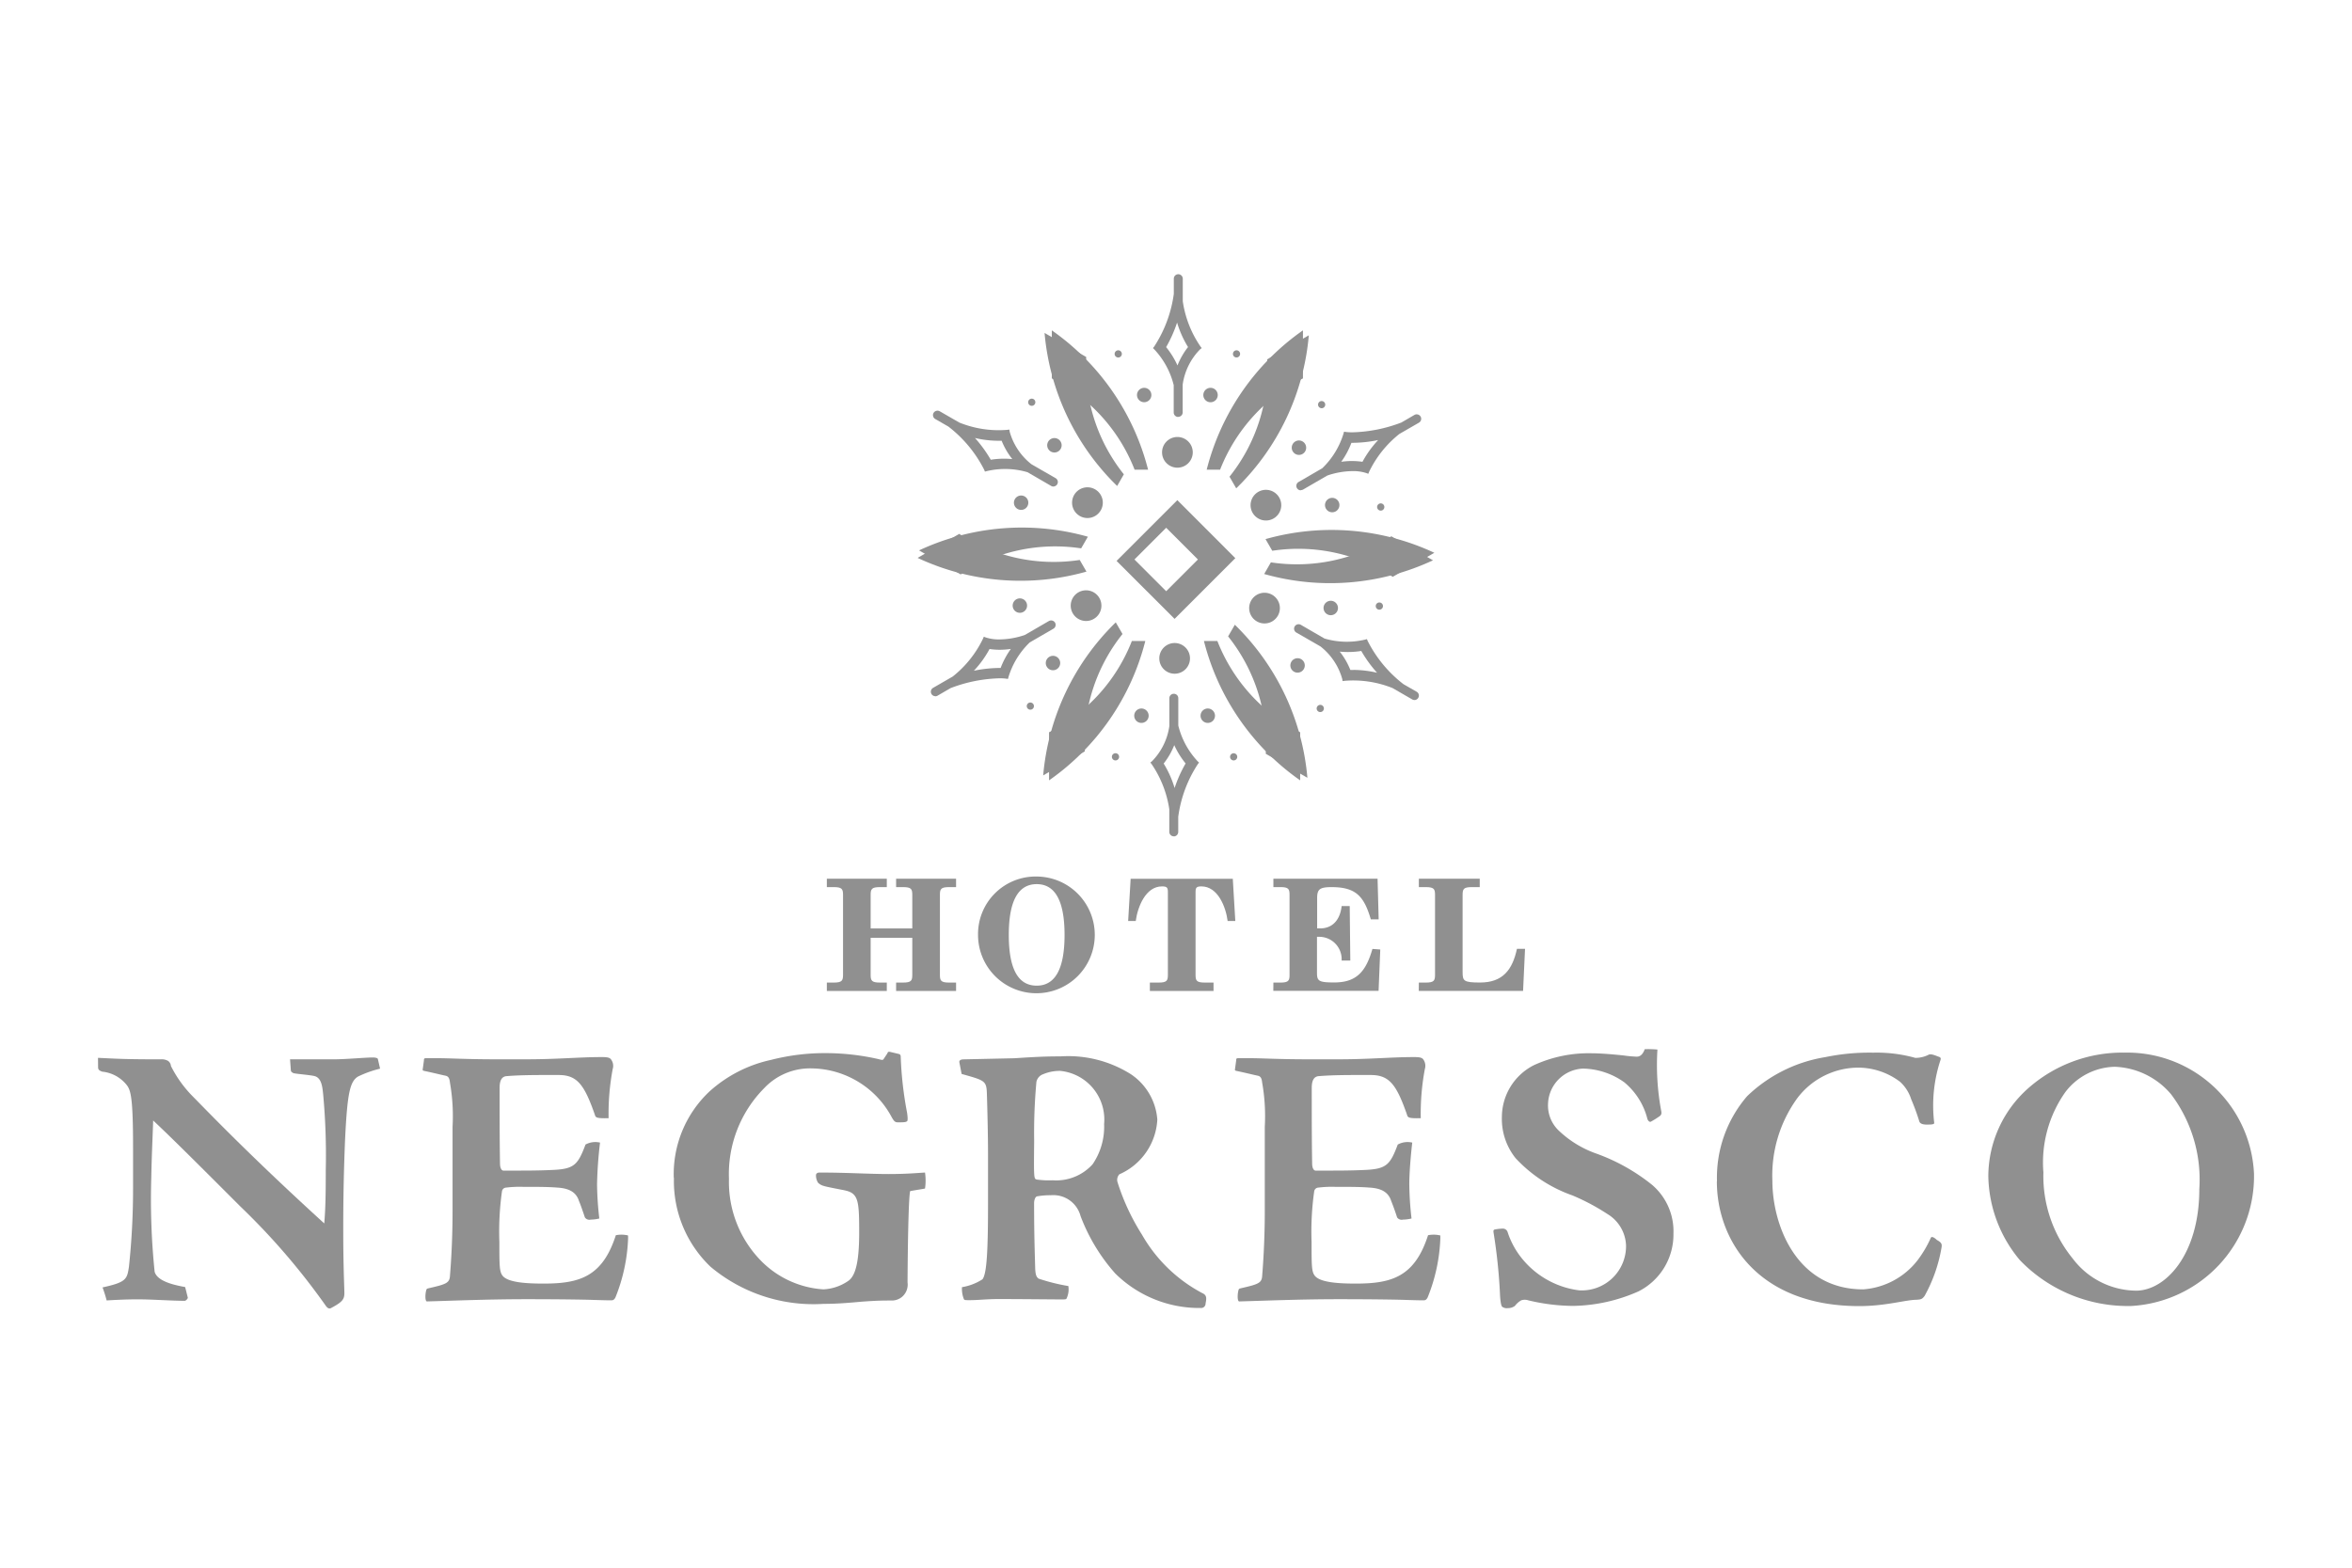 <svg xmlns="http://www.w3.org/2000/svg" width="120" height="80"><path data-name="長方形 1439" fill="none" d="M0 0h120v80H0z"/><g data-name="グループ 1486" fill="#909090"><g data-name="グループ 1484"><path data-name="パス 3230" d="M42.186 50.141h.35c.424 0 .476-.1.476-.4v-4.072c0-.3-.052-.4-.476-.4h-.35v-.427h3.059v.427h-.348c-.426 0-.476.1-.476.4v1.711h2.124v-1.711c0-.3-.047-.4-.477-.4h-.348v-.427h3.059v.427h-.351c-.427 0-.473.1-.473.4v4.072c0 .3.046.4.473.4h.351v.428H45.72v-.428h.348c.431 0 .477-.1.477-.4v-1.885h-2.124v1.885c0 .3.05.4.476.4h.348v.428h-3.059Z"/><path data-name="パス 3231" d="M52.893 44.73a2.978 2.978 0 1 1-2.993 2.979 2.937 2.937 0 0 1 2.993-2.979Zm0 5.569c.951 0 1.421-.872 1.421-2.59s-.47-2.591-1.421-2.591-1.424.872-1.424 2.591.466 2.59 1.424 2.59Z"/><path data-name="パス 3232" d="M58.667 50.141h.445c.427 0 .474-.1.474-.4v-4.223c0-.221-.046-.285-.3-.285-.838 0-1.242 1.046-1.34 1.766h-.387l.127-2.154h5.212l.128 2.154h-.391c-.093-.721-.5-1.766-1.337-1.766-.255 0-.3.063-.3.285v4.223c0 .3.046.4.476.4h.441v.428h-3.248Z"/><path data-name="パス 3233" d="M64.969 50.141h.348c.427 0 .476-.1.476-.4v-4.072c0-.3-.049-.4-.476-.4h-.348v-.427h5.315l.056 2.074h-.4c-.341-1.155-.738-1.646-2-1.646-.61 0-.739.111-.739.562v1.545h.15c.651 0 1.023-.451 1.1-1.14h.412l.03 2.78h-.443a1.143 1.143 0 0 0-1.157-1.211h-.1v1.813c0 .436.063.516.881.516 1.139 0 1.615-.555 1.948-1.711l.4.03-.086 2.109h-5.371Z"/><path data-name="パス 3234" d="M72.391 50.141h.348c.428 0 .477-.1.477-.4v-4.072c0-.3-.049-.4-.477-.4h-.348v-.427h3.106v.427h-.4c-.428 0-.474.1-.474.4v3.929c0 .46.047.54.893.54 1.149 0 1.649-.642 1.879-1.719h.413l-.1 2.147h-5.322Z"/></g><path data-name="パス 3235" d="M5 53.983c.873.038 1.234.076 3.19.076a.672.672 0 0 1 .38.076.356.356 0 0 1 .152.266 6.063 6.063 0 0 0 1.14 1.576c.968.987 3.075 3.17 6.682 6.455.057-.683.077-1.31.077-2.715a33.984 33.984 0 0 0-.133-3.873c-.038-.36-.076-.835-.437-.93-.209-.057-.968-.114-1.082-.152-.1-.057-.133-.076-.133-.19l-.038-.513h2.164c.7 0 1.652-.095 2.07-.095.095 0 .228.019.247.076l.113.494a5.567 5.567 0 0 0-1.12.4c-.418.247-.551.854-.664 3.171a105.605 105.605 0 0 0-.095 4.784c0 1.746.057 2.828.057 3.094 0 .323-.1.456-.665.76-.095.057-.189.037-.3-.133a34.933 34.933 0 0 0-4.329-5.031c-2.164-2.164-3.512-3.512-4.462-4.4-.019.684-.076 1.8-.095 2.9a36.214 36.214 0 0 0 .171 4.822c.152.531 1.158.7 1.557.779l.133.531c.019.056-.1.17-.152.17-.664 0-1.651-.075-2.411-.075-.646 0-1.291.038-1.576.056a6.743 6.743 0 0 0-.209-.665c1.215-.266 1.253-.417 1.348-1.063a37.571 37.571 0 0 0 .209-3.949v-2.107c0-2.544-.114-2.942-.323-3.208a1.831 1.831 0 0 0-1.252-.683c-.152-.057-.209-.1-.209-.228Z"/><path data-name="パス 3236" d="M26.589 59.736c.834 0 1.328-.019 1.708-.038 1.007-.057 1.2-.285 1.576-1.291a1.045 1.045 0 0 1 .741-.1 21.314 21.314 0 0 0-.152 2.126 16.412 16.412 0 0 0 .115 1.747 1.878 1.878 0 0 1-.437.057.276.276 0 0 1-.3-.114c-.057-.171-.209-.627-.3-.836-.133-.417-.456-.645-1.1-.683-.494-.038-.931-.038-1.747-.038a5.653 5.653 0 0 0-.873.038.222.222 0 0 0-.209.19 14.74 14.74 0 0 0-.133 2.582c0 1.177 0 1.5.152 1.709.266.38 1.328.417 2.107.417 1.822 0 3-.342 3.683-2.468a1.443 1.443 0 0 1 .569 0c.057 0 .057 0 .057.152a8.9 8.9 0 0 1-.645 3.019c-.057.114-.115.151-.209.151-.134 0-.285 0-.873-.019-.532-.019-1.8-.038-3.455-.038-1.936 0-3.7.075-5.088.114-.1-.038-.076-.38-.039-.532.02-.1.039-.114.1-.133.912-.209 1.1-.266 1.121-.645.019-.247.132-1.576.132-3.3v-4.31a9.892 9.892 0 0 0-.132-2.24c-.02-.152-.038-.323-.229-.36s-.475-.114-1.1-.247c-.057-.019-.076-.019-.057-.114l.057-.418c0-.076 0-.114.114-.114h.608c.589 0 1.481.057 2.924.057h1.557c1.614 0 2.7-.114 3.873-.114.247 0 .38.019.455.1a.551.551 0 0 1 .1.512 12.349 12.349 0 0 0-.209 2.506c-.626.019-.665-.038-.7-.171-.531-1.519-.892-2.031-1.842-2.031h-.816c-1.121 0-1.614.038-1.842.057-.341.019-.361.4-.361.627 0 1.348 0 2.563.02 3.816 0 .247.075.38.189.38Z"/><path data-name="パス 3237" d="M34.376 60.097a5.787 5.787 0 0 1 1.823-4.4 6.846 6.846 0 0 1 3.151-1.613 11.054 11.054 0 0 1 2.886-.342 12.16 12.16 0 0 1 2.563.3c.152.038.247.076.284 0l.19-.285c.019-.076.057-.1.152-.076l.417.1c.076.019.114.038.114.17a18.576 18.576 0 0 0 .323 2.829c.038.247.038.417 0 .437-.057.038-.095.056-.38.056h-.095c-.133 0-.19-.056-.3-.246a4.7 4.7 0 0 0-4.082-2.506 3.212 3.212 0 0 0-2.43 1.006 6.233 6.233 0 0 0-1.8 4.632 5.75 5.75 0 0 0 1.613 4.157 4.905 4.905 0 0 0 3.208 1.481 2.443 2.443 0 0 0 1.272-.436c.38-.266.551-1.025.551-2.468 0-1.614-.038-1.994-.722-2.145-.171-.038-.911-.171-1.082-.228a.64.64 0 0 1-.3-.171.719.719 0 0 1-.1-.38c0-.057.039-.133.19-.133 1.386 0 2.544.076 3.513.076.93 0 1.5-.057 1.86-.076a2.862 2.862 0 0 1 0 .816c-.189.038-.588.095-.759.133-.057.209-.114 1.652-.133 4.651a.821.821 0 0 1-.3.759.809.809 0 0 1-.512.171c-.418 0-.7 0-1.5.057-.645.057-1.253.114-1.975.114a8.169 8.169 0 0 1-5.771-1.9 6.047 6.047 0 0 1-1.861-4.518Z"/><path data-name="パス 3238" d="M48.947 54.212c-.019-.114.1-.152.209-.152l2.6-.057c1.177-.076 1.632-.095 2.354-.095a5.987 5.987 0 0 1 3.589.911 3.053 3.053 0 0 1 1.348 2.317 3.235 3.235 0 0 1-1.937 2.79.418.418 0 0 0-.1.38 11.341 11.341 0 0 0 1.254 2.7 7.678 7.678 0 0 0 3.075 2.981c.228.1.228.247.17.531a.225.225 0 0 1-.247.229 6.094 6.094 0 0 1-4.366-1.766 9.4 9.4 0 0 1-1.765-2.924 1.435 1.435 0 0 0-1.519-1.063 3.634 3.634 0 0 0-.7.057c-.1.019-.152.209-.152.342 0 1.652.038 2.639.057 3.361.019.342.076.417.171.494a9.752 9.752 0 0 0 1.519.379 1.08 1.08 0 0 1-.095.645c-.019.039-.114.039-.3.039s-2.183-.02-3.151-.02c-.645 0-1.025.057-1.5.057-.19 0-.265 0-.285-.057a1.407 1.407 0 0 1-.095-.607 2.735 2.735 0 0 0 1.044-.4c.228-.285.285-1.519.285-3.949v-2.373c0-1.12-.038-2.487-.057-3.095-.019-.721-.076-.721-1.291-1.063Zm7.385 3.151a2.493 2.493 0 0 0-2.24-2.715 2.183 2.183 0 0 0-.874.171.522.522 0 0 0-.341.4 28.593 28.593 0 0 0-.114 3c-.019 1.917-.019 1.936.133 1.974a4.506 4.506 0 0 0 .817.038 2.5 2.5 0 0 0 2.031-.816 3.393 3.393 0 0 0 .589-2.032Z"/><path data-name="パス 3239" d="M68.029 59.736c.836 0 1.33-.019 1.709-.038 1.006-.057 1.2-.285 1.576-1.291a1.043 1.043 0 0 1 .74-.1c-.057.475-.151 1.462-.151 2.126a16.42 16.42 0 0 0 .114 1.747 1.879 1.879 0 0 1-.437.057.276.276 0 0 1-.3-.114 12.476 12.476 0 0 0-.3-.836c-.133-.417-.455-.645-1.1-.683-.493-.038-.931-.038-1.747-.038a5.648 5.648 0 0 0-.873.038.222.222 0 0 0-.209.19 14.7 14.7 0 0 0-.134 2.582c0 1.177 0 1.5.152 1.709.266.38 1.329.417 2.108.417 1.823 0 3-.342 3.683-2.468a1.446 1.446 0 0 1 .57 0c.057 0 .057 0 .057.152a8.87 8.87 0 0 1-.646 3.019c-.057.114-.113.151-.208.151-.133 0-.285 0-.874-.019-.531-.019-1.8-.038-3.455-.038-1.937 0-3.7.075-5.088.114-.095-.038-.076-.38-.038-.532.019-.1.038-.114.1-.133.911-.209 1.1-.266 1.119-.645.019-.247.133-1.576.133-3.3v-4.31a9.79 9.79 0 0 0-.133-2.24c-.019-.152-.038-.323-.227-.36s-.474-.114-1.1-.247c-.056-.019-.076-.019-.056-.114l.056-.418c0-.076 0-.114.114-.114h.607c.588 0 1.482.057 2.924.057h1.557c1.614 0 2.7-.114 3.874-.114.246 0 .379.019.456.1a.558.558 0 0 1 .094.512 12.377 12.377 0 0 0-.208 2.506c-.626.019-.664-.038-.7-.171-.531-1.519-.892-2.031-1.841-2.031h-.818c-1.119 0-1.614.038-1.841.057-.341.019-.362.4-.362.627 0 1.348 0 2.563.02 3.816 0 .247.075.38.189.38Z"/><path data-name="パス 3240" d="M76.886 66.76a.413.413 0 0 1-.246-.076c-.038-.038-.095-.209-.114-.722a27.55 27.55 0 0 0-.323-3.056c-.019-.133 0-.152.094-.171a2.6 2.6 0 0 1 .361-.038.253.253 0 0 1 .265.19 4.222 4.222 0 0 0 .551 1.1 4.475 4.475 0 0 0 3.095 1.86 2.259 2.259 0 0 0 2.392-2.3 1.957 1.957 0 0 0-.949-1.595 11.1 11.1 0 0 0-1.785-.949 7.222 7.222 0 0 1-2.9-1.9 3.2 3.2 0 0 1-.7-2.107 2.974 2.974 0 0 1 1.632-2.639 6.707 6.707 0 0 1 2.942-.608c.532 0 1.311.076 1.652.114a5.922 5.922 0 0 0 .608.057c.19.019.342-.076.456-.38a5.418 5.418 0 0 1 .646.019 12.75 12.75 0 0 0 .189 3.114c.038.171 0 .228-.075.285a4.368 4.368 0 0 1-.457.285c-.037.019-.132-.019-.171-.152a3.547 3.547 0 0 0-1.177-1.86 3.726 3.726 0 0 0-2.107-.7 1.863 1.863 0 0 0-1.784 1.8 1.77 1.77 0 0 0 .531 1.348 5.359 5.359 0 0 0 1.9 1.177 9.844 9.844 0 0 1 2.886 1.614 3.117 3.117 0 0 1 1.082 2.487 3.247 3.247 0 0 1-1.784 2.943 8.542 8.542 0 0 1-3.322.741 9.992 9.992 0 0 1-2.3-.285.585.585 0 0 0-.36 0 1.086 1.086 0 0 0-.323.285.59.59 0 0 1-.379.113Z"/><path data-name="パス 3241" d="M87.601 60.268a6.363 6.363 0 0 1 1.538-4.329 7.457 7.457 0 0 1 3.986-1.993 11.107 11.107 0 0 1 2.449-.228 7.317 7.317 0 0 1 2.145.266 1.476 1.476 0 0 0 .7-.171c.076-.019.171-.019.456.1.152.038.152.095.133.171a7.379 7.379 0 0 0-.322 3.227c0 .038-.057.076-.266.076-.341.019-.455-.057-.493-.152a11.338 11.338 0 0 0-.417-1.139 2.029 2.029 0 0 0-.57-.893 3.559 3.559 0 0 0-2.183-.721 3.917 3.917 0 0 0-3.057 1.557 6.723 6.723 0 0 0-1.272 4.234c0 2.164 1.177 5.524 4.633 5.524a3.86 3.86 0 0 0 2.771-1.481 5.867 5.867 0 0 0 .683-1.158c.019-.038.1-.076.3.114.229.133.266.19.248.36a7.741 7.741 0 0 1-.873 2.506c-.133.171-.19.171-.4.19-.55 0-1.576.323-2.924.323-5.24 0-7.271-3.417-7.271-6.36Z"/><path data-name="パス 3242" d="M108.355 53.717a6.478 6.478 0 0 1 6.645 6.17 6.634 6.634 0 0 1-6.265 6.758 7.64 7.64 0 0 1-5.677-2.336 6.833 6.833 0 0 1-1.613-4.291 6.016 6.016 0 0 1 2.032-4.48 7.252 7.252 0 0 1 4.859-1.823Zm-.474.722a3.252 3.252 0 0 0-2.506 1.291 6.227 6.227 0 0 0-1.12 4.1 6.671 6.671 0 0 0 1.5 4.4 4.092 4.092 0 0 0 3.228 1.633c1.5 0 3.227-1.841 3.227-5.183a7.221 7.221 0 0 0-1.443-4.841 3.939 3.939 0 0 0-2.867-1.4Z"/><g data-name="グループ 1485"><path data-name="パス 3243" d="M60.23 15.382v-1.154a.117.117 0 1 0-.234 0v.792a6.482 6.482 0 0 1-1.021 2.737 4.25 4.25 0 0 1 1.021 1.887v1.409a.117.117 0 1 0 .234 0v-1.442a3.256 3.256 0 0 1 .925-1.858 5.581 5.581 0 0 1-.925-2.371Zm-.142 3.569a4.289 4.289 0 0 0-.722-1.224 6.766 6.766 0 0 0 .7-1.652 5.377 5.377 0 0 0 .689 1.646 3.707 3.707 0 0 0-.665 1.231Z"/><path data-name="パス 3244" d="M60.112 21.277a.229.229 0 0 1-.229-.228v-1.395a4.1 4.1 0 0 0-.988-1.822l-.07-.07.063-.078a6.511 6.511 0 0 0 1-2.688v-.773a.229.229 0 0 1 .458 0v1.154a5.481 5.481 0 0 0 .9 2.3l.065.085-.084.067a3.2 3.2 0 0 0-.886 1.794v1.421a.229.229 0 0 1-.229.228Zm-.994-3.535a4.426 4.426 0 0 1 .983 1.869v.029l.007 1.417a.008.008 0 0 0 .006-.008v-1.442a3.647 3.647 0 0 1 .888-1.872 5.871 5.871 0 0 1-.886-2.339v-1.172l-.013.792a7.034 7.034 0 0 1-.987 2.727Zm.979 1.527-.112-.281a4.154 4.154 0 0 0-.7-1.193l-.053-.061.044-.069a6.642 6.642 0 0 0 .687-1.624l.113-.389.1.392a5.328 5.328 0 0 0 .675 1.613l.048.07-.056.063a3.619 3.619 0 0 0-.647 1.192l-.1.287Zm-.6-1.556a4.332 4.332 0 0 1 .579.936 3.707 3.707 0 0 1 .538-.939 5.229 5.229 0 0 1-.559-1.25 6.655 6.655 0 0 1-.558 1.253Z"/><path data-name="パス 3245" d="m48.892 21.662-1-.578a.119.119 0 0 0-.161.044.118.118 0 0 0 .044.162l.685.4a6.494 6.494 0 0 1 1.861 2.252 4.22 4.22 0 0 1 2.142.061l1.221.7a.117.117 0 1 0 .117-.2l-1.249-.721a3.256 3.256 0 0 1-1.147-1.729 5.573 5.573 0 0 1-2.513-.391Zm3.021 1.907a4.289 4.289 0 0 0-1.422.015 6.683 6.683 0 0 0-1.079-1.433 5.372 5.372 0 0 0 1.771.225 3.681 3.681 0 0 0 .73 1.194Z"/><path data-name="パス 3246" d="M53.745 24.829a.229.229 0 0 1-.115-.032l-1.207-.7a4.068 4.068 0 0 0-2.072-.057l-.1.026-.036-.091a6.459 6.459 0 0 0-1.829-2.208l-.67-.385a.229.229 0 0 1-.107-.14.224.224 0 0 1 .023-.172.234.234 0 0 1 .312-.084l1 .577a5.36 5.36 0 0 0 2.447.372l.106-.014.017.107a3.206 3.206 0 0 0 1.112 1.663l1.23.709a.222.222 0 0 1 .107.138.226.226 0 0 1-.022.173.232.232 0 0 1-.2.115Zm-2.528-1.116a4.98 4.98 0 0 1 1.278.178l.026.011 1.224.706a.008.008 0 0 0 .007 0l-1.252-.733a3.6 3.6 0 0 1-1.177-1.7 5.665 5.665 0 0 1-2.471-.4l-1.015-.586.679.409a7.046 7.046 0 0 1 1.869 2.218 3.542 3.542 0 0 1 .832-.095Zm.979.011-.3-.045a4.189 4.189 0 0 0-1.385.014l-.08.014-.038-.071a6.588 6.588 0 0 0-1.062-1.408l-.282-.293.39.11a5.253 5.253 0 0 0 1.735.221h.083l.028.078a3.557 3.557 0 0 0 .708 1.156l.2.228Zm-2.453-1.374a6.657 6.657 0 0 1 .806 1.111 4.3 4.3 0 0 1 1.1-.033 3.7 3.7 0 0 1-.545-.937 5.26 5.26 0 0 1-1.362-.141Z"/><path data-name="パス 3247" d="m48.662 34.616-1 .576a.119.119 0 0 0-.041.162.118.118 0 0 0 .161.043l.685-.4a6.485 6.485 0 0 1 2.882-.484 4.212 4.212 0 0 1 1.123-1.827l1.219-.7a.118.118 0 1 0-.118-.2l-1.249.721a3.246 3.246 0 0 1-2.071.128 5.569 5.569 0 0 1-1.591 1.981Zm3.162-1.662a4.279 4.279 0 0 0-.7 1.237 6.692 6.692 0 0 0-1.781.22 5.429 5.429 0 0 0 1.082-1.421 3.7 3.7 0 0 0 1.4-.032Z"/><path data-name="パス 3248" d="M47.721 35.527a.228.228 0 0 1-.113-.426l1-.577a5.5 5.5 0 0 0 1.545-1.933l.042-.1.1.039a2.146 2.146 0 0 0 .7.1 4.1 4.1 0 0 0 1.292-.227l1.23-.713a.235.235 0 0 1 .312.084.227.227 0 0 1 .022.173.222.222 0 0 1-.107.137l-1.207.7a4.1 4.1 0 0 0-1.084 1.768l-.026.094-.1-.014a2.571 2.571 0 0 0-.336-.018 7.485 7.485 0 0 0-2.49.5l-.668.388a.22.22 0 0 1-.115.031Zm2.594-2.758a5.9 5.9 0 0 1-1.583 1.937l-1.014.586v.016a.007.007 0 0 0 .006 0l.684-.4a7.714 7.714 0 0 1 2.583-.519c.118 0 .209.005.273.01a4.4 4.4 0 0 1 1.126-1.786l.023-.017 1.219-.7-1.255.708a4.318 4.318 0 0 1-1.383.248 2.609 2.609 0 0 1-.682-.081Zm-1.337 1.851.29-.285a5.3 5.3 0 0 0 1.061-1.39l.037-.075.081.016a3.091 3.091 0 0 0 .554.048 4.115 4.115 0 0 0 .8-.084l.3-.06-.188.237a4.2 4.2 0 0 0-.682 1.205l-.025.077h-.083a6.553 6.553 0 0 0-1.749.217l-.394.1Zm1.509-1.5a5.271 5.271 0 0 1-.8 1.109 6.7 6.7 0 0 1 1.366-.143 4.268 4.268 0 0 1 .521-.97 4.081 4.081 0 0 1-.57.042 3.455 3.455 0 0 1-.513-.038Z"/><path data-name="パス 3249" d="M59.77 41.299v1.151a.118.118 0 0 0 .236 0v-.791a6.482 6.482 0 0 1 1.02-2.737 4.213 4.213 0 0 1-1.02-1.887v-1.408a.116.116 0 0 0-.116-.118.119.119 0 0 0-.118.118v1.441a3.247 3.247 0 0 1-.925 1.858 5.6 5.6 0 0 1 .923 2.373Zm.143-3.57a4.254 4.254 0 0 0 .722 1.224 6.691 6.691 0 0 0-.7 1.652 5.355 5.355 0 0 0-.69-1.645 3.7 3.7 0 0 0 .667-1.23Z"/><path data-name="パス 3250" d="M59.884 42.678a.229.229 0 0 1-.226-.229v-1.153a5.525 5.525 0 0 0-.9-2.3l-.065-.084.085-.068a3.208 3.208 0 0 0 .883-1.794v-1.42a.226.226 0 0 1 .067-.161.234.234 0 0 1 .324 0 .228.228 0 0 1 .065.162v1.392a4.091 4.091 0 0 0 .987 1.824l.071.07-.061.077a6.466 6.466 0 0 0-1 2.688v.772a.233.233 0 0 1-.067.161.222.222 0 0 1-.161.067Zm-.9-3.739a5.864 5.864 0 0 1 .886 2.338l.009 1.18a.008.008 0 0 0 .007-.008v-.791a7.017 7.017 0 0 1 .986-2.727 4.4 4.4 0 0 1-.983-1.868v-1.438l-.015 1.441a3.622 3.622 0 0 1-.887 1.872Zm.933 2.084-.1-.393a5.316 5.316 0 0 0-.675-1.614l-.046-.069.053-.064a3.569 3.569 0 0 0 .649-1.193l.095-.287.11.281a4.181 4.181 0 0 0 .7 1.193l.053.061-.042.069a6.629 6.629 0 0 0-.688 1.624l-.114.39Zm-.546-2.059a5.248 5.248 0 0 1 .558 1.249 6.608 6.608 0 0 1 .562-1.253 4.271 4.271 0 0 1-.58-.936 3.7 3.7 0 0 1-.539.939Z"/><path data-name="パス 3251" d="m71.108 35.019 1 .576a.118.118 0 1 0 .117-.2l-.683-.4a6.5 6.5 0 0 1-1.863-2.252 4.215 4.215 0 0 1-2.143-.06l-1.22-.7a.117.117 0 1 0-.116.2l1.247.723a3.26 3.26 0 0 1 1.149 1.73 5.547 5.547 0 0 1 2.512.383Zm-3.021-1.908a4.324 4.324 0 0 0 1.42-.013 6.783 6.783 0 0 0 1.081 1.431 5.418 5.418 0 0 0-1.772-.225 3.652 3.652 0 0 0-.729-1.198Z"/><path data-name="パス 3252" d="M72.164 35.722a.216.216 0 0 1-.112-.03l-1-.578a5.368 5.368 0 0 0-2.446-.371l-.107.014-.017-.107a3.21 3.21 0 0 0-1.112-1.663l-1.231-.708a.228.228 0 0 1-.106-.138.221.221 0 0 1 .023-.174.233.233 0 0 1 .312-.083l1.207.7a4.04 4.04 0 0 0 2.072.056l.094-.026.038.093a6.463 6.463 0 0 0 1.828 2.208l.67.384a.233.233 0 0 1 .109.141.231.231 0 0 1-.224.285Zm-3.11-1.228a6.217 6.217 0 0 1 2.093.421l1.018.586h.007l-.687-.406a7.014 7.014 0 0 1-1.869-2.218 4.334 4.334 0 0 1-2.109-.083l-.028-.011-1.22-.7 1.241.735a3.613 3.613 0 0 1 1.179 1.7c.122-.012.248-.019.376-.019Zm1.895.252-.389-.11a5.26 5.26 0 0 0-1.735-.222h-.084l-.027-.078a3.553 3.553 0 0 0-.709-1.157l-.2-.227.3.045a4.223 4.223 0 0 0 1.385-.013l.078-.015.039.071a6.639 6.639 0 0 0 1.063 1.408l.28.293Zm-1.891-.56a5.468 5.468 0 0 1 1.2.144 6.553 6.553 0 0 1-.805-1.111 4.284 4.284 0 0 1-1.1.033 3.65 3.65 0 0 1 .543.937h.165Z"/><path data-name="パス 3253" d="m71.337 22.06 1-.576a.118.118 0 1 0-.117-.2l-.686.4a6.463 6.463 0 0 1-2.881.486 4.214 4.214 0 0 1-1.122 1.828l-1.221.7a.116.116 0 0 0-.043.16.118.118 0 0 0 .159.043l1.251-.721a3.258 3.258 0 0 1 2.072-.128 5.586 5.586 0 0 1 1.588-1.992Zm-3.162 1.663a4.311 4.311 0 0 0 .7-1.239 6.7 6.7 0 0 0 1.781-.218 5.415 5.415 0 0 0-1.081 1.421 3.663 3.663 0 0 0-1.4.036Z"/><path data-name="パス 3254" d="M66.367 25.021a.227.227 0 0 1-.219-.288.224.224 0 0 1 .107-.137l1.206-.7a4.112 4.112 0 0 0 1.085-1.767l.026-.1.1.015a2.691 2.691 0 0 0 .337.017 7.471 7.471 0 0 0 2.49-.5l.668-.388a.233.233 0 0 1 .314.087.228.228 0 0 1-.086.309l-1 .577a5.531 5.531 0 0 0-1.544 1.933l-.04.1-.1-.038a2.142 2.142 0 0 0-.7-.1 4.083 4.083 0 0 0-1.294.227l-1.228.712a.234.234 0 0 1-.115.029Zm2.368-2.741a4.412 4.412 0 0 1-1.127 1.785l-.023.017-1.22.7v.013l1.251-.72a4.265 4.265 0 0 1 1.383-.248 2.68 2.68 0 0 1 .68.08 5.908 5.908 0 0 1 1.582-1.936l1.015-.587-.694.383a7.7 7.7 0 0 1-2.583.519c-.118 0-.209-.006-.271-.009Zm-.833 1.61.186-.237a4.15 4.15 0 0 0 .683-1.2l.026-.077h.081a6.68 6.68 0 0 0 1.751-.217l.394-.1-.292.285a5.292 5.292 0 0 0-1.058 1.391l-.039.074-.081-.015a3.653 3.653 0 0 0-1.357.035l-.3.06Zm1.048-1.293a4.186 4.186 0 0 1-.52.969 3.718 3.718 0 0 1 1.084 0 5.3 5.3 0 0 1 .8-1.11 6.527 6.527 0 0 1-1.368.142Z"/><path data-name="パス 3255" d="M61.566 23.968h.684a8.839 8.839 0 0 1 4.227-4.658v-2.452a12.38 12.38 0 0 0-4.911 7.11Z"/><path data-name="パス 3256" d="M58.576 23.968h-.688a8.825 8.825 0 0 0-4.224-4.658v-2.452a12.409 12.409 0 0 1 4.912 7.11Z"/><path data-name="パス 3257" d="m56.998 24.8.341-.595a8.825 8.825 0 0 1-1.92-5.987l-2.125-1.228a12.391 12.391 0 0 0 3.704 7.81Z"/><path data-name="パス 3258" d="m55.504 27.389-.343.594a8.834 8.834 0 0 0-6.145 1.33l-2.126-1.226a12.388 12.388 0 0 1 8.614-.698Z"/><path data-name="パス 3259" d="m55.432 29.17-.344-.595a8.821 8.821 0 0 1-6.146-1.331l-2.125 1.226a12.379 12.379 0 0 0 8.615.7Z"/><path data-name="パス 3260" d="m56.927 31.76.344.594a8.824 8.824 0 0 0-1.922 5.988l-2.125 1.227a12.386 12.386 0 0 1 3.703-7.809Z"/><path data-name="パス 3261" d="M58.434 32.711h-.686a8.823 8.823 0 0 1-4.225 4.658v2.454a12.384 12.384 0 0 0 4.911-7.112Z"/><path data-name="パス 3262" d="M61.425 32.711h.686a8.83 8.83 0 0 0 4.224 4.658v2.453a12.386 12.386 0 0 1-4.91-7.111Z"/><path data-name="パス 3263" d="m63.002 31.881-.343.595a8.828 8.828 0 0 1 1.921 5.989l2.124 1.226a12.394 12.394 0 0 0-3.702-7.81Z"/><path data-name="パス 3264" d="m64.499 29.292.342-.595a8.824 8.824 0 0 0 6.145-1.33l2.126 1.226a12.381 12.381 0 0 1-8.613.699Z"/><path data-name="パス 3265" d="m64.567 27.511.345.595a8.827 8.827 0 0 1 6.145 1.33l2.124-1.227a12.39 12.39 0 0 0-8.614-.698Z"/><path data-name="パス 3266" d="m63.073 24.92-.343-.594a8.834 8.834 0 0 0 1.922-5.987l2.124-1.228a12.376 12.376 0 0 1-3.703 7.809Z"/><path data-name="パス 3267" d="M60.07 23.866a.783.783 0 1 1 .785-.782.783.783 0 0 1-.785.782Z"/><path data-name="パス 3268" d="M62.13 20.158a.368.368 0 1 1-.367-.367.368.368 0 0 1 .367.367Z"/><path data-name="パス 3269" d="M58.01 20.158a.367.367 0 1 0 .368-.367.369.369 0 0 0-.368.367Z"/><path data-name="パス 3270" d="M63.271 18.06a.183.183 0 1 1-.183-.184.183.183 0 0 1 .183.184Z"/><path data-name="パス 3271" d="M56.869 18.06a.184.184 0 1 0 .184-.184.185.185 0 0 0-.184.184Z"/><path data-name="パス 3272" d="M56.161 26.043a.784.784 0 1 1-.286-1.07.784.784 0 0 1 .286 1.07Z"/><path data-name="パス 3273" d="M53.979 22.403a.368.368 0 1 1-.5.135.368.368 0 0 1 .5-.135Z"/><path data-name="パス 3274" d="M51.915 25.971a.367.367 0 1 0-.135-.5.366.366 0 0 0 .135.5Z"/><path data-name="パス 3275" d="M52.732 20.368a.183.183 0 1 1-.25.067.184.184 0 0 1 .25-.067Z"/><path data-name="パス 3276" d="M56.09 30.515a.783.783 0 1 1-1.069-.287.785.785 0 0 1 1.069.287Z"/><path data-name="パス 3277" d="M51.849 30.586a.368.368 0 1 1-.135.5.37.37 0 0 1 .135-.5Z"/><path data-name="パス 3278" d="M53.906 34.155a.368.368 0 1 0-.5-.135.368.368 0 0 0 .5.135Z"/><path data-name="パス 3279" d="M52.661 36.191a.183.183 0 1 0-.251-.067.184.184 0 0 0 .251.067Z"/><path data-name="パス 3280" d="M59.931 32.814a.783.783 0 1 1-.783.783.784.784 0 0 1 .783-.783Z"/><path data-name="パス 3281" d="M57.869 36.523a.368.368 0 1 1 .367.368.366.366 0 0 1-.367-.368Z"/><path data-name="パス 3282" d="M61.989 36.523a.368.368 0 1 0-.368.368.367.367 0 0 0 .368-.368Z"/><path data-name="パス 3283" d="M56.729 38.621a.184.184 0 1 1 .184.184.184.184 0 0 1-.184-.184Z"/><path data-name="パス 3284" d="M63.125 38.621a.183.183 0 1 0-.183.184.183.183 0 0 0 .183-.184Z"/><path data-name="パス 3285" d="M63.84 30.638a.783.783 0 1 1 .284 1.071.782.782 0 0 1-.284-1.071Z"/><path data-name="パス 3286" d="M66.021 34.277a.368.368 0 1 1 .5-.135.368.368 0 0 1-.5.135Z"/><path data-name="パス 3287" d="M68.081 30.708a.368.368 0 1 0 .135.5.369.369 0 0 0-.135-.5Z"/><path data-name="パス 3288" d="M67.269 36.313a.182.182 0 0 1-.068-.25.184.184 0 1 1 .068.25Z"/><path data-name="パス 3289" d="M70.467 30.769a.184.184 0 1 0 .068.251.183.183 0 0 0-.068-.251Z"/><path data-name="パス 3290" d="M63.909 26.17a.783.783 0 1 1 1.069.288.785.785 0 0 1-1.069-.288Z"/><path data-name="パス 3291" d="M68.155 26.092a.368.368 0 1 1 .135-.5.368.368 0 0 1-.135.5Z"/><path data-name="パス 3292" d="M66.092 22.526a.368.368 0 1 0 .5.136.366.366 0 0 0-.5-.136Z"/><path data-name="パス 3293" d="M70.538 26.033a.186.186 0 0 1-.252-.067.185.185 0 1 1 .252.067Z"/><path data-name="パス 3294" d="M67.338 20.491a.183.183 0 1 0 .251.065.183.183 0 0 0-.251-.065Z"/><path data-name="パス 3295" d="m59.928 31.582-2.96-2.959 3.1-3.1 2.959 2.96Zm1.19-3.031-1.619-1.619-1.619 1.619 1.619 1.619Z"/></g></g></svg>